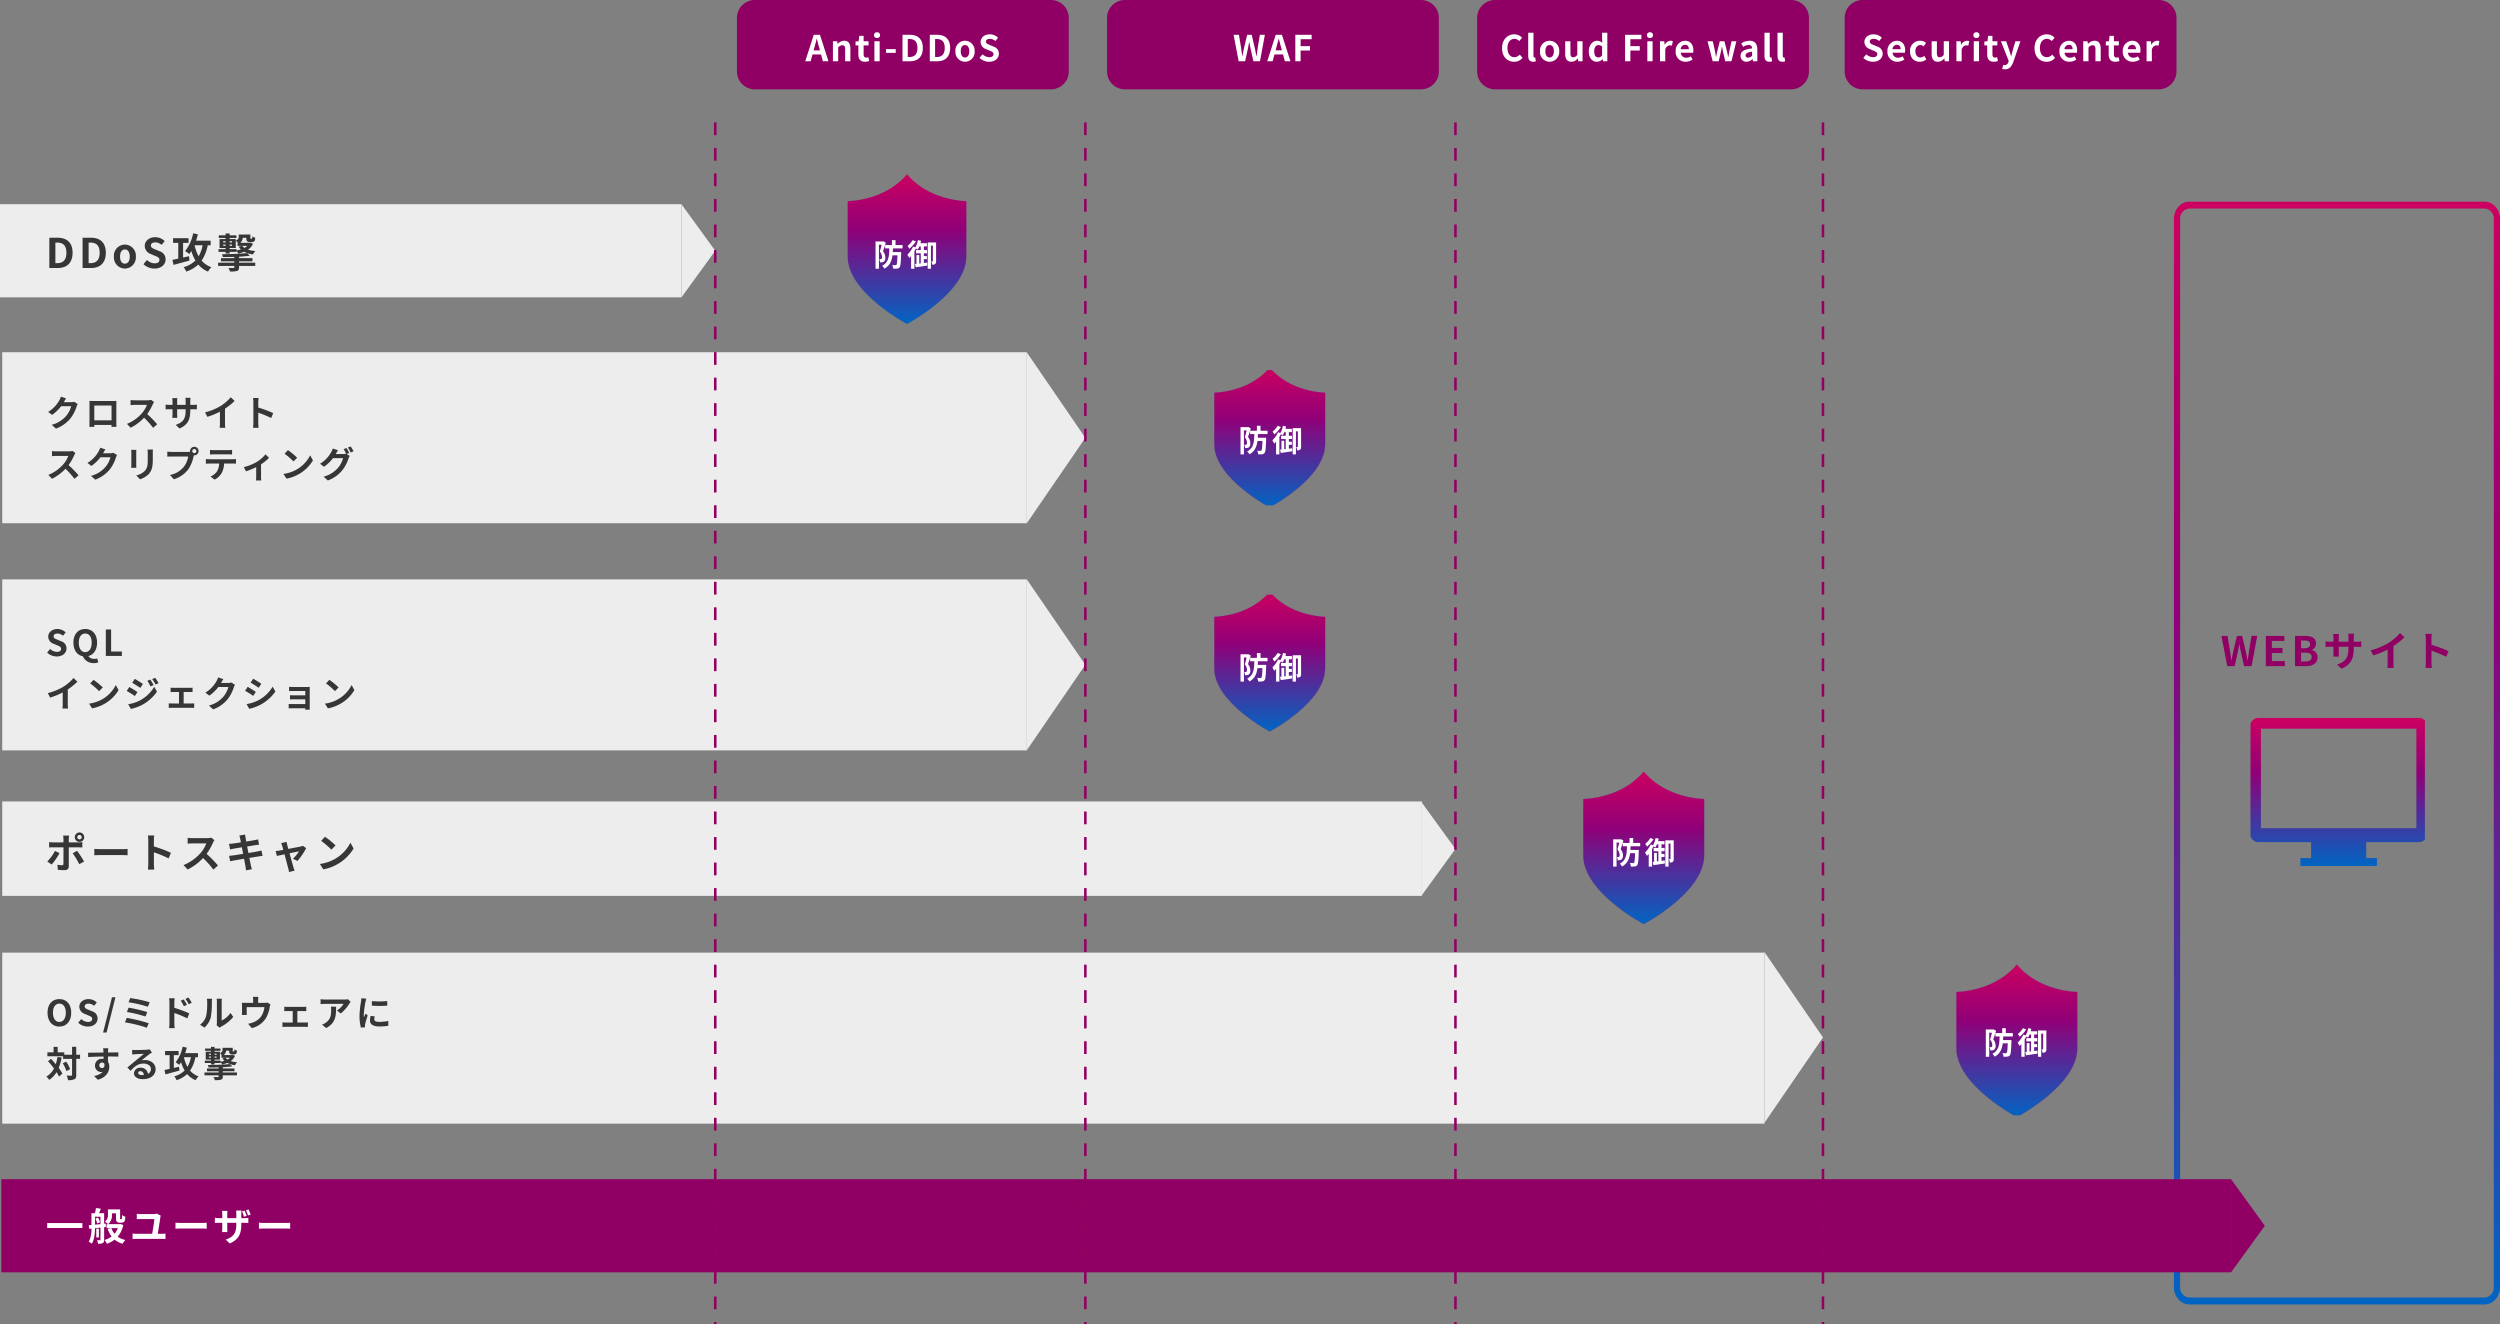 <svg xmlns="http://www.w3.org/2000/svg" xmlns:xlink="http://www.w3.org/1999/xlink" width="979.492" height="518.822" viewBox="0 0 979.492 518.822">
  <rect x="0" y="0" width="979.492" height="518.822" fill="#808080" stroke="none"/>
  <defs>
    <linearGradient id="linear-gradient" x1="0.5" x2="0.5" y2="1" gradientUnits="objectBoundingBox">
      <stop offset="0" stop-color="#cc005f"/>
      <stop offset="0.099" stop-color="#bc0066"/>
      <stop offset="0.373" stop-color="#900078"/>
      <stop offset="1" stop-color="#0065c3"/>
    </linearGradient>
    <clipPath id="clip-path">
      <rect id="長方形_96" data-name="長方形 96" width="68.333" height="68.333" transform="translate(0 0)" stroke="#707070" stroke-width="1" fill="url(#linear-gradient)"/>
    </clipPath>
    <clipPath id="clip-path-2">
      <rect id="長方形_123" data-name="長方形 123" width="54" height="53" stroke="#812283" stroke-width="1" fill="url(#linear-gradient)"/>
    </clipPath>
    <clipPath id="clip-path-3">
      <rect id="長方形_123-2" data-name="長方形 123" width="54" height="54" stroke="#812283" stroke-width="1" fill="url(#linear-gradient)"/>
    </clipPath>
    <clipPath id="clip-path-4">
      <rect id="長方形_123-3" data-name="長方形 123" width="58.909" height="60" transform="translate(0.146 0.104)" stroke="#812283" stroke-width="1" fill="url(#linear-gradient)"/>
    </clipPath>
    <clipPath id="clip-path-5">
      <rect id="長方形_123-4" data-name="長方形 123" width="60" height="60" transform="translate(-0.074 -0.249)" stroke="#812283" stroke-width="1" fill="url(#linear-gradient)"/>
    </clipPath>
    <clipPath id="clip-path-6">
      <rect id="長方形_123-5" data-name="長方形 123" width="57.857" height="60" fill="url(#linear-gradient)"/>
    </clipPath>
  </defs>
  <g id="グループ_2642" data-name="グループ 2642" transform="translate(-445 -4632)">
    <path id="長方形_123-6" data-name="長方形 123" d="M6.084,2.7a3.871,3.871,0,0,0-3.65,4.051V425.323a3.871,3.871,0,0,0,3.65,4.051H121.673a3.871,3.871,0,0,0,3.65-4.051V6.751a3.871,3.871,0,0,0-3.65-4.051H6.084m0-2.7H121.673c3.36,0,6.084,3.023,6.084,6.751V425.323c0,3.729-2.724,6.751-6.084,6.751H6.084c-3.36,0-6.084-3.023-6.084-6.751V6.751C0,3.023,2.724,0,6.084,0Z" transform="translate(1296.735 4711)" fill="url(#linear-gradient)"/>
    <g id="グループ_198" data-name="グループ 198" transform="translate(-25.265 341.999)">
      <g id="マスクグループ_6" data-name="マスクグループ 6" transform="translate(1352 4567.666)" clip-path="url(#clip-path)">
        <g id="_i_icon_10992_icon_109920" transform="translate(-0.104 3.627)">
          <path id="パス_245" data-name="パス 245" d="M66.063,4.082H3.222A3.232,3.232,0,0,0,0,7.3V49.521a3.232,3.232,0,0,0,3.222,3.222h20.62V58.97h-4.2v3.085h30V58.97h-4.2V52.743h20.62a3.232,3.232,0,0,0,3.222-3.222V7.3A3.233,3.233,0,0,0,66.063,4.082Zm-.969,43.185H4.189V8.273H65.095Z" transform="translate(0 -4.082)" fill="url(#linear-gradient)"/>
        </g>
      </g>
      <path id="パス_1911" data-name="パス 1911" d="M-43.112,0h2.9l1.3-5.856c.192-.928.352-1.84.512-2.752h.064c.144.912.32,1.824.512,2.752L-36.5,0h2.944l2.192-11.856h-2.24l-.944,5.792c-.176,1.232-.352,2.5-.528,3.776h-.08c-.256-1.28-.5-2.56-.752-3.776l-1.36-5.792H-39.3L-40.68-6.064c-.256,1.232-.512,2.5-.752,3.776H-41.5c-.176-1.28-.368-2.528-.544-3.776l-.944-5.792h-2.4Zm15.12,0h7.44V-1.984h-5.072V-5.152h4.16V-7.136h-4.16V-9.872h4.9v-1.984h-7.264Zm11.44,0h4.224C-9.72,0-7.736-1.1-7.736-3.488a2.692,2.692,0,0,0-2.224-2.8v-.08a2.686,2.686,0,0,0,1.616-2.56c0-2.208-1.856-2.928-4.288-2.928h-3.92Zm2.368-7.024v-3.008h1.408c1.424,0,2.128.416,2.128,1.456,0,.944-.656,1.552-2.16,1.552Zm0,5.2V-5.28h1.648c1.632,0,2.5.5,2.5,1.648,0,1.232-.88,1.808-2.5,1.808ZM6.456-7.072V-7.6H7.64c.848,0,1.408.016,1.76.048V-9.68a9.481,9.481,0,0,1-1.76.112H6.456v-1.68a10.08,10.08,0,0,1,.112-1.488H4.28a10.559,10.559,0,0,1,.1,1.488v1.68H.584v-1.584a9.779,9.779,0,0,1,.1-1.44H-1.592c.048.48.1.976.1,1.44v1.584h-1.36a10.393,10.393,0,0,1-1.728-.144v2.176c.352-.032.928-.064,1.728-.064H-1.5v2.176a12.94,12.94,0,0,1-.1,1.68H.648C.632-4.064.584-4.72.584-5.424V-7.6H4.376v.608c0,3.936-1.36,5.312-4.448,6.384L1.64,1.008C5.5-.688,6.456-3.1,6.456-7.072Zm6.624.848,1.008,2.016a32.06,32.06,0,0,0,5.648-2.3v5.12A17.918,17.918,0,0,1,19.624.7h2.528a11,11,0,0,1-.144-2.1V-7.856a29.348,29.348,0,0,0,4.3-3.472l-1.728-1.648a20.512,20.512,0,0,1-4.512,3.888A25.728,25.728,0,0,1,13.08-6.224ZM34.712-1.536A17.573,17.573,0,0,1,34.552.7h2.5c-.064-.656-.144-1.776-.144-2.24V-6.064A46.214,46.214,0,0,1,42.68-3.68l.912-2.208A52.257,52.257,0,0,0,36.9-8.368v-2.368a17.4,17.4,0,0,1,.144-1.92h-2.5a11.106,11.106,0,0,1,.16,1.92Z" transform="translate(1386 4551.001)" fill="#900064"/>
    </g>
    <g id="グループ_201" data-name="グループ 201" transform="translate(-25.265 347)">
      <g id="マスクグループ_7" data-name="マスクグループ 7" transform="translate(941 4430)" clip-path="url(#clip-path-2)">
        <g id="_i_icon_11568_icon_115680" transform="translate(5.034 -0.988)">
          <path id="パス_255" data-name="パス 255" d="M25.433,0C20.5,5.919,12.608,9.372,3.729,9.865V30.089c0,13.319,21.7,24.663,21.7,24.663s21.7-11.345,21.7-24.663V9.865C38.259,9.372,30.365,5.919,25.433,0Z" transform="translate(-3.729)" stroke="#812283" stroke-width="0.07" fill="url(#linear-gradient)"/>
        </g>
      </g>
      <path id="パス_1915" data-name="パス 1915" d="M-8.652-9.708l-.2.06H-11.7V1.044h1.332v-9.42h1.056c-.192.84-.468,1.932-.72,2.712a3.239,3.239,0,0,1,.864,2.136c0,.348-.06.588-.2.7a.587.587,0,0,1-.348.1,2.793,2.793,0,0,1-.54-.012,3.125,3.125,0,0,1,.324,1.284,5.577,5.577,0,0,0,.8-.036,1.48,1.48,0,0,0,.708-.264,1.8,1.8,0,0,0,.552-1.572,3.664,3.664,0,0,0-.912-2.472c.36-.948.78-2.28,1.1-3.336Zm7.536,2.784v-1.32H-3.864v-1.92H-5.28v1.92H-7.944v1.32H-6.3C-6.36-3.816-6.552-1.452-9.132-.1a3.767,3.767,0,0,1,.912,1.1c2.1-1.152,2.856-2.964,3.156-5.22H-3.12c-.072,2.472-.18,3.468-.4,3.7a.466.466,0,0,1-.42.18A11.515,11.515,0,0,1-5.184-.408a3.294,3.294,0,0,1,.408,1.416A8.886,8.886,0,0,0-3.216.972,1.28,1.28,0,0,0-2.268.444c.372-.468.48-1.848.6-5.352,0-.18.012-.588.012-.588H-4.944c.024-.456.048-.936.06-1.428Zm3.948-3.24a8.389,8.389,0,0,1-1.98,2.28A7.072,7.072,0,0,1,1.56-6.792,12.413,12.413,0,0,0,4.116-9.7Zm4.4,8.952V-2.724H8.412v-1.2H7.236V-4.992H8.46V-6.276H7.236V-7.7H8.424v-1.26H5.9c.1-.312.168-.636.24-.96l-1.236-.24A8.174,8.174,0,0,1,3.9-7.344l-.876-.312a11.219,11.219,0,0,1-2.256,3.2,8.448,8.448,0,0,1,.756,1.3c.228-.24.468-.5.7-.792V1.044h1.3V-5.82c.216-.348.408-.708.588-1.068.264.156.552.336.708.444A7.24,7.24,0,0,0,5.46-7.7h.552v1.428H4.164v1.284H6.012v3.924L5.424-1V-4.32H4.332V-.876l-.564.06L4.056.468C5.316.288,7,.06,8.556-.192L8.52-1.38Zm4.788-8.052H8.736V1.044h1.272v-9.06h.756V-2c0,.108-.024.144-.108.144H10.14a4.205,4.205,0,0,1,.372,1.3,1.814,1.814,0,0,0,1.14-.252,1.4,1.4,0,0,0,.372-1.152Z" transform="translate(968 4462)" fill="#fff"/>
    </g>
    <g id="グループ_200" data-name="グループ 200" transform="translate(-25.265 346)">
      <g id="マスクグループ_7-2" data-name="マスクグループ 7" transform="translate(941 4519)" clip-path="url(#clip-path-3)">
        <g id="_i_icon_11568_icon_115680-2" data-name="_i_icon_11568_icon_115680" transform="translate(5.034 -1.166)">
          <path id="パス_255-2" data-name="パス 255" d="M25.433,0C20.5,5.919,12.608,9.372,3.729,9.865V30.089c0,13.319,21.7,24.663,21.7,24.663s21.7-11.345,21.7-24.663V9.865C38.259,9.372,30.365,5.919,25.433,0Z" transform="translate(-3.729)" stroke="#812283" stroke-width="0.07" fill="url(#linear-gradient)"/>
        </g>
      </g>
      <g id="グループ_196" data-name="グループ 196" transform="translate(955 4538)">
        <path id="パス_1914" data-name="パス 1914" d="M-8.652-9.708l-.2.06H-11.7V1.044h1.332v-9.42h1.056c-.192.84-.468,1.932-.72,2.712a3.239,3.239,0,0,1,.864,2.136c0,.348-.06.588-.2.7a.587.587,0,0,1-.348.1,2.793,2.793,0,0,1-.54-.012,3.125,3.125,0,0,1,.324,1.284,5.577,5.577,0,0,0,.8-.036,1.48,1.48,0,0,0,.708-.264,1.8,1.8,0,0,0,.552-1.572,3.664,3.664,0,0,0-.912-2.472c.36-.948.78-2.28,1.1-3.336Zm7.536,2.784v-1.32H-3.864v-1.92H-5.28v1.92H-7.944v1.32H-6.3C-6.36-3.816-6.552-1.452-9.132-.1a3.767,3.767,0,0,1,.912,1.1c2.1-1.152,2.856-2.964,3.156-5.22H-3.12c-.072,2.472-.18,3.468-.4,3.7a.466.466,0,0,1-.42.18A11.515,11.515,0,0,1-5.184-.408a3.294,3.294,0,0,1,.408,1.416A8.886,8.886,0,0,0-3.216.972,1.28,1.28,0,0,0-2.268.444c.372-.468.48-1.848.6-5.352,0-.18.012-.588.012-.588H-4.944c.024-.456.048-.936.06-1.428Zm3.948-3.24a8.389,8.389,0,0,1-1.98,2.28A7.072,7.072,0,0,1,1.56-6.792,12.413,12.413,0,0,0,4.116-9.7Zm4.4,8.952V-2.724H8.412v-1.2H7.236V-4.992H8.46V-6.276H7.236V-7.7H8.424v-1.26H5.9c.1-.312.168-.636.24-.96l-1.236-.24A8.174,8.174,0,0,1,3.9-7.344l-.876-.312a11.219,11.219,0,0,1-2.256,3.2,8.448,8.448,0,0,1,.756,1.3c.228-.24.468-.5.7-.792V1.044h1.3V-5.82c.216-.348.408-.708.588-1.068.264.156.552.336.708.444A7.24,7.24,0,0,0,5.46-7.7h.552v1.428H4.164v1.284H6.012v3.924L5.424-1V-4.32H4.332V-.876l-.564.06L4.056.468C5.316.288,7,.06,8.556-.192L8.52-1.38Zm4.788-8.052H8.736V1.044h1.272v-9.06h.756V-2c0,.108-.024.144-.108.144H10.14a4.205,4.205,0,0,1,.372,1.3,1.814,1.814,0,0,0,1.14-.252,1.4,1.4,0,0,0,.372-1.152Z" transform="translate(13 14)" fill="#fff"/>
      </g>
    </g>
    <g id="グループ_203" data-name="グループ 203" transform="translate(-25.265 343.5)">
      <g id="マスクグループ_7-3" data-name="マスクグループ 7" transform="translate(1084.854 4590.896)" clip-path="url(#clip-path-4)">
        <g id="_i_icon_11568_icon_115680-3" data-name="_i_icon_11568_icon_115680" transform="translate(5.733 -0.074)">
          <path id="パス_255-3" data-name="パス 255" d="M27.406,0C22.026,6.458,13.415,10.224,3.729,10.762V32.825c0,14.529,23.677,26.905,23.677,26.905S51.085,47.354,51.085,32.825V10.762C41.4,10.224,32.787,6.458,27.406,0Z" transform="translate(-3.729)" stroke="#812283" stroke-width="0.07" fill="url(#linear-gradient)"/>
        </g>
      </g>
      <path id="パス_1913" data-name="パス 1913" d="M-8.652-9.708l-.2.06H-11.7V1.044h1.332v-9.42h1.056c-.192.84-.468,1.932-.72,2.712a3.239,3.239,0,0,1,.864,2.136c0,.348-.06.588-.2.7a.587.587,0,0,1-.348.1,2.793,2.793,0,0,1-.54-.012,3.125,3.125,0,0,1,.324,1.284,5.577,5.577,0,0,0,.8-.036,1.48,1.48,0,0,0,.708-.264,1.8,1.8,0,0,0,.552-1.572,3.664,3.664,0,0,0-.912-2.472c.36-.948.78-2.28,1.1-3.336Zm7.536,2.784v-1.32H-3.864v-1.92H-5.28v1.92H-7.944v1.32H-6.3C-6.36-3.816-6.552-1.452-9.132-.1a3.767,3.767,0,0,1,.912,1.1c2.1-1.152,2.856-2.964,3.156-5.22H-3.12c-.072,2.472-.18,3.468-.4,3.7a.466.466,0,0,1-.42.18A11.515,11.515,0,0,1-5.184-.408a3.294,3.294,0,0,1,.408,1.416A8.886,8.886,0,0,0-3.216.972,1.28,1.28,0,0,0-2.268.444c.372-.468.48-1.848.6-5.352,0-.18.012-.588.012-.588H-4.944c.024-.456.048-.936.06-1.428Zm3.948-3.24a8.389,8.389,0,0,1-1.98,2.28A7.072,7.072,0,0,1,1.56-6.792,12.413,12.413,0,0,0,4.116-9.7Zm4.4,8.952V-2.724H8.412v-1.2H7.236V-4.992H8.46V-6.276H7.236V-7.7H8.424v-1.26H5.9c.1-.312.168-.636.24-.96l-1.236-.24A8.174,8.174,0,0,1,3.9-7.344l-.876-.312a11.219,11.219,0,0,1-2.256,3.2,8.448,8.448,0,0,1,.756,1.3c.228-.24.468-.5.7-.792V1.044h1.3V-5.82c.216-.348.408-.708.588-1.068.264.156.552.336.708.444A7.24,7.24,0,0,0,5.46-7.7h.552v1.428H4.164v1.284H6.012v3.924L5.424-1V-4.32H4.332V-.876l-.564.06L4.056.468C5.316.288,7,.06,8.556-.192L8.52-1.38Zm4.788-8.052H8.736V1.044h1.272v-9.06h.756V-2c0,.108-.024.144-.108.144H10.14a4.205,4.205,0,0,1,.372,1.3,1.814,1.814,0,0,0,1.14-.252,1.4,1.4,0,0,0,.372-1.152Z" transform="translate(1114 4627)" fill="#fff"/>
    </g>
    <g id="グループ_199" data-name="グループ 199" transform="translate(-25.265 346)">
      <g id="マスクグループ_7-4" data-name="マスクグループ 7" transform="translate(1230.074 4663.249)" clip-path="url(#clip-path-5)">
        <g id="_i_icon_11568_icon_115680-4" data-name="_i_icon_11568_icon_115680" transform="translate(6.699 0.668)">
          <path id="パス_255-4" data-name="パス 255" d="M27.406,0C22.026,6.458,13.415,10.224,3.729,10.762V32.825c0,14.529,23.677,26.905,23.677,26.905S51.085,47.354,51.085,32.825V10.762C41.4,10.224,32.787,6.458,27.406,0Z" transform="translate(-3.729)" stroke="#812283" stroke-width="0.07" fill="url(#linear-gradient)"/>
        </g>
      </g>
      <path id="パス_1912" data-name="パス 1912" d="M-8.652-9.708l-.2.06H-11.7V1.044h1.332v-9.42h1.056c-.192.84-.468,1.932-.72,2.712a3.239,3.239,0,0,1,.864,2.136c0,.348-.06.588-.2.7a.587.587,0,0,1-.348.1,2.793,2.793,0,0,1-.54-.012,3.125,3.125,0,0,1,.324,1.284,5.577,5.577,0,0,0,.8-.036,1.48,1.48,0,0,0,.708-.264,1.8,1.8,0,0,0,.552-1.572,3.664,3.664,0,0,0-.912-2.472c.36-.948.78-2.28,1.1-3.336Zm7.536,2.784v-1.32H-3.864v-1.92H-5.28v1.92H-7.944v1.32H-6.3C-6.36-3.816-6.552-1.452-9.132-.1a3.767,3.767,0,0,1,.912,1.1c2.1-1.152,2.856-2.964,3.156-5.22H-3.12c-.072,2.472-.18,3.468-.4,3.7a.466.466,0,0,1-.42.18A11.515,11.515,0,0,1-5.184-.408a3.294,3.294,0,0,1,.408,1.416A8.886,8.886,0,0,0-3.216.972,1.28,1.28,0,0,0-2.268.444c.372-.468.48-1.848.6-5.352,0-.18.012-.588.012-.588H-4.944c.024-.456.048-.936.06-1.428Zm3.948-3.24a8.389,8.389,0,0,1-1.98,2.28A7.072,7.072,0,0,1,1.56-6.792,12.413,12.413,0,0,0,4.116-9.7Zm4.4,8.952V-2.724H8.412v-1.2H7.236V-4.992H8.46V-6.276H7.236V-7.7H8.424v-1.26H5.9c.1-.312.168-.636.24-.96l-1.236-.24A8.174,8.174,0,0,1,3.9-7.344l-.876-.312a11.219,11.219,0,0,1-2.256,3.2,8.448,8.448,0,0,1,.756,1.3c.228-.24.468-.5.7-.792V1.044h1.3V-5.82c.216-.348.408-.708.588-1.068.264.156.552.336.708.444A7.24,7.24,0,0,0,5.46-7.7h.552v1.428H4.164v1.284H6.012v3.924L5.424-1V-4.32H4.332V-.876l-.564.06L4.056.468C5.316.288,7,.06,8.556-.192L8.52-1.38Zm4.788-8.052H8.736V1.044h1.272v-9.06h.756V-2c0,.108-.024.144-.108.144H10.14a4.205,4.205,0,0,1,.372,1.3,1.814,1.814,0,0,0,1.14-.252,1.4,1.4,0,0,0,.372-1.152Z" transform="translate(1260 4699)" fill="#fff"/>
    </g>
    <g id="グループ_170" data-name="グループ 170" transform="translate(445.984 4859)">
      <rect id="長方形_128" data-name="長方形 128" width="401.429" height="67" transform="translate(-0.109 0)" fill="#ededed"/>
      <path id="多角形_1" data-name="多角形 1" d="M33.46,0,66.92,22.931H0Z" transform="translate(424.251) rotate(90)" fill="#ededed"/>
    </g>
    <path id="パス_1893" data-name="パス 1893" d="M4.368.2C6.762.2,8.176-1.246,8.176-2.94A2.862,2.862,0,0,0,6.09-5.754L4.732-6.328c-.882-.35-1.61-.616-1.61-1.358,0-.686.574-1.092,1.484-1.092a3.3,3.3,0,0,1,2.2.854l1.05-1.3a4.6,4.6,0,0,0-3.248-1.33c-2.1,0-3.584,1.3-3.584,3a3,3,0,0,0,2.1,2.786l1.386.588c.924.392,1.554.63,1.554,1.4,0,.728-.574,1.19-1.652,1.19A4.076,4.076,0,0,1,1.778-2.744L.588-1.316A5.521,5.521,0,0,0,4.368.2ZM15.526-1.5c-1.54,0-2.52-1.4-2.52-3.724,0-2.226.98-3.556,2.52-3.556s2.52,1.33,2.52,3.556C18.046-2.9,17.066-1.5,15.526-1.5Zm3.346,4.312a4.453,4.453,0,0,0,1.75-.308L20.244.98a3.658,3.658,0,0,1-1.134.168A2.654,2.654,0,0,1,16.758.042c2.058-.532,3.4-2.436,3.4-5.264,0-3.36-1.89-5.334-4.634-5.334S10.892-8.6,10.892-5.222c0,2.954,1.47,4.914,3.682,5.334A4.525,4.525,0,0,0,18.872,2.814ZM23.59,0h6.286V-1.736H25.662v-8.638H23.59ZM.868,14.554l.882,1.764A28.053,28.053,0,0,0,6.692,14.3v4.48a15.679,15.679,0,0,1-.1,1.834H8.806a9.625,9.625,0,0,1-.126-1.834V13.126a25.679,25.679,0,0,0,3.766-3.038L10.934,8.646a17.948,17.948,0,0,1-3.948,3.4A22.512,22.512,0,0,1,.868,14.554ZM18.774,9.36l-1.316,1.4a29.109,29.109,0,0,1,3.5,3.024l1.428-1.456A28.275,28.275,0,0,0,18.774,9.36Zm-1.75,9.324L18.2,20.532a15.162,15.162,0,0,0,5.194-1.974,14.887,14.887,0,0,0,5.18-5.18L27.482,11.4a13.182,13.182,0,0,1-5.1,5.446A14.43,14.43,0,0,1,17.024,18.684Zm24-9.436-1.176.49a12.646,12.646,0,0,1,1.232,2.2l1.218-.518A23.807,23.807,0,0,0,41.02,9.248Zm1.918-.672-1.19.49a13.453,13.453,0,0,1,1.316,2.128l1.19-.532A18,18,0,0,0,42.938,8.576Zm-8.008.406-1.008,1.54c.924.518,2.38,1.456,3.164,2l1.036-1.54C37.394,10.466,35.854,9.486,34.93,8.982Zm-2.59,9.94,1.05,1.834a17.607,17.607,0,0,0,4.676-1.722,16.888,16.888,0,0,0,5.558-5.04l-1.078-1.9A14.172,14.172,0,0,1,37.1,17.34,15.013,15.013,0,0,1,32.34,18.922Zm.434-6.748-1.008,1.54c.938.5,2.394,1.442,3.192,2l1.022-1.568C35.266,13.644,33.726,12.678,32.774,12.174Zm16.184.238v1.764c.308-.028.812-.056,1.106-.056h2.184v4.508H49.392a10.814,10.814,0,0,1-1.148-.084v1.834a8.269,8.269,0,0,1,1.148-.07h7.742a7.38,7.38,0,0,1,1.064.07V18.544c-.294.028-.686.084-1.064.084H54.082V14.12h2.394c.322,0,.742.028,1.092.056V12.412a9.53,9.53,0,0,1-1.092.07H50.064A7.335,7.335,0,0,1,48.958,12.412ZM69.622,9.08l-2.044-.672a6.736,6.736,0,0,1-.63,1.47,12.327,12.327,0,0,1-4.368,4.508l1.568,1.162a15.958,15.958,0,0,0,3.528-3.388H71.61a9.952,9.952,0,0,1-1.988,3.822A11.157,11.157,0,0,1,63.98,19.44l1.652,1.484a13.072,13.072,0,0,0,5.656-3.948A14.607,14.607,0,0,0,73.724,12.3a5.605,5.605,0,0,1,.462-1.008l-1.428-.882a4.489,4.489,0,0,1-1.218.168H68.726c.014-.028.028-.042.042-.07C68.936,10.2,69.3,9.57,69.622,9.08Zm11.7-.168L80.3,10.452c.924.518,2.38,1.47,3.164,2.016l1.05-1.554C83.79,10.41,82.25,9.416,81.326,8.912Zm-2.6,9.94,1.05,1.848a17.035,17.035,0,0,0,4.676-1.736,16.9,16.9,0,0,0,5.572-5.026l-1.078-1.9a14.271,14.271,0,0,1-5.446,5.25A15.17,15.17,0,0,1,78.722,18.852ZM79.17,12.1l-1.022,1.554c.938.49,2.394,1.442,3.192,1.988l1.022-1.568C81.648,13.574,80.108,12.608,79.17,12.1Zm16.212-.014v1.694c.336-.028,1.218-.056,1.736-.056h4.62v1.694H97.272c-.532,0-1.162-.014-1.526-.042v1.652c.322-.014.994-.028,1.526-.028h4.466v1.862H96.446a12.013,12.013,0,0,1-1.218-.056v1.722c.238-.014.812-.042,1.2-.042h5.306c0,.21,0,.434-.014.56h1.764c0-.252-.014-.728-.014-.952V13.07c0-.294,0-.756.014-.938-.224.014-.742.028-1.078.028H97.118C96.6,12.16,95.746,12.132,95.382,12.09Zm15.792-2.73-1.316,1.4a29.109,29.109,0,0,1,3.5,3.024l1.428-1.456A28.275,28.275,0,0,0,111.174,9.36Zm-1.75,9.324,1.176,1.848a15.162,15.162,0,0,0,5.194-1.974,14.887,14.887,0,0,0,5.18-5.18L119.882,11.4a13.183,13.183,0,0,1-5.1,5.446A14.43,14.43,0,0,1,109.424,18.684Z" transform="translate(462.875 4889)" fill="#363636"/>
    <g id="グループ_177" data-name="グループ 177" transform="translate(445.984 5005)">
      <rect id="長方形_128-2" data-name="長方形 128" width="690.429" height="67" transform="translate(-0.109 0.243)" fill="#ededed"/>
      <path id="多角形_1-2" data-name="多角形 1" d="M33.46,0,66.92,22.931H0Z" transform="translate(713.251 0) rotate(90)" fill="#ededed"/>
    </g>
    <path id="パス_1894" data-name="パス 1894" d="M5.39.2c2.744,0,4.634-2.058,4.634-5.418s-1.89-5.334-4.634-5.334S.756-8.6.756-5.222,2.646.2,5.39.2Zm0-1.792C3.85-1.6,2.87-3.01,2.87-5.222s.98-3.556,2.52-3.556,2.52,1.33,2.52,3.556S6.93-1.6,5.39-1.6ZM16.548.2c2.394,0,3.808-1.442,3.808-3.136A2.862,2.862,0,0,0,18.27-5.754l-1.358-.574c-.882-.35-1.61-.616-1.61-1.358,0-.686.574-1.092,1.484-1.092a3.3,3.3,0,0,1,2.2.854l1.05-1.3a4.6,4.6,0,0,0-3.248-1.33c-2.1,0-3.584,1.3-3.584,3a3,3,0,0,0,2.1,2.786l1.386.588c.924.392,1.554.63,1.554,1.4,0,.728-.574,1.19-1.652,1.19a4.076,4.076,0,0,1-2.632-1.148l-1.19,1.428A5.521,5.521,0,0,0,16.548.2Zm5.964,2.352h1.372l3.472-13.832H26Zm10.626-13.51L32.48-9.31a48.029,48.029,0,0,1,7.574,1.75l.714-1.75A51.126,51.126,0,0,0,33.138-10.962ZM32.494-7.2,31.85-5.5a48.674,48.674,0,0,1,7.28,1.764l.686-1.75A57.714,57.714,0,0,0,32.494-7.2Zm-.714,4-.7,1.764A49.947,49.947,0,0,1,39.634.658l.77-1.75A59.829,59.829,0,0,0,31.78-3.192ZM54.1-10.416l-1.176.49a11.993,11.993,0,0,1,1.232,2.17L55.37-8.3C55.048-8.932,54.488-9.828,54.1-10.416Zm1.834-.77-1.162.546a13.108,13.108,0,0,1,1.3,2.1l1.176-.574A18.542,18.542,0,0,0,55.93-11.186ZM48.51-1.134A15.159,15.159,0,0,1,48.37.812h2.2c-.07-.574-.14-1.554-.14-1.946V-5.1A37.505,37.505,0,0,1,55.5-3.01l.784-1.946A48.705,48.705,0,0,0,50.428-7.14V-9.184a15.225,15.225,0,0,1,.126-1.694H48.37a9.879,9.879,0,0,1,.14,1.694Zm18.48.826,1.176.966a2.991,2.991,0,0,1,.6-.42,15.415,15.415,0,0,0,4.746-3.822l-1.078-1.54A8.865,8.865,0,0,1,68.978-2.17V-9.492a7.109,7.109,0,0,1,.1-1.218H66.99a6.207,6.207,0,0,1,.112,1.2v8.162A5.327,5.327,0,0,1,66.99-.308Zm-6.482-.21L62.216.616A8.209,8.209,0,0,0,64.708-3.4a30.89,30.89,0,0,0,.42-6.02,9.221,9.221,0,0,1,.1-1.274H63.168a5.313,5.313,0,0,1,.126,1.288,24.125,24.125,0,0,1-.406,5.544A6.6,6.6,0,0,1,60.508-.518Zm22.848-10.92H81.2a6.917,6.917,0,0,1,.112,1.288v1.078h-3a11.614,11.614,0,0,1-1.428-.07,8.939,8.939,0,0,1,.07,1.2v2.422a10.619,10.619,0,0,1-.07,1.176H78.82c-.028-.28-.042-.714-.042-1.036V-7.42h6.944a8.312,8.312,0,0,1-1.246,3.6A6.853,6.853,0,0,1,81.3-1.428a11.4,11.4,0,0,1-1.974.546L80.78.8a8.9,8.9,0,0,0,5.712-4.2,13.038,13.038,0,0,0,1.3-3.962,9.348,9.348,0,0,1,.28-1.12l-1.218-.742a3.406,3.406,0,0,1-1.162.154H83.258V-10.15A10.174,10.174,0,0,1,83.356-11.438Zm10.15,3.85v1.764c.308-.028.812-.056,1.106-.056H96.8v4.508H93.94a10.814,10.814,0,0,1-1.148-.084V.378A8.269,8.269,0,0,1,93.94.308h7.742a7.38,7.38,0,0,1,1.064.07V-1.456c-.294.028-.686.084-1.064.084H98.63V-5.88h2.394c.322,0,.742.028,1.092.056V-7.588a9.53,9.53,0,0,1-1.092.07H94.612A7.335,7.335,0,0,1,93.506-7.588Zm26.012-1.89-1.106-1.036a7.22,7.22,0,0,1-1.428.126h-7.546a11.1,11.1,0,0,1-1.708-.14v1.946c.658-.056,1.12-.1,1.708-.1h7.294a8.326,8.326,0,0,1-2.576,2.6l1.456,1.162a14.259,14.259,0,0,0,3.36-3.836A7.048,7.048,0,0,1,119.518-9.478Zm-5.712,1.89h-2.03a7.761,7.761,0,0,1,.1,1.26c0,2.3-.336,3.78-2.114,5.012a5.532,5.532,0,0,1-1.47.77l1.638,1.33C113.736-1.26,113.806-4.116,113.806-7.588Zm14.014-2.2v1.792a37.575,37.575,0,0,0,6.02,0V-9.8A28.788,28.788,0,0,1,127.82-9.786Zm1.12,5.978-1.61-.154a8.553,8.553,0,0,0-.238,1.82c0,1.442,1.162,2.3,3.57,2.3a19.827,19.827,0,0,0,3.612-.266L134.246-2a16.549,16.549,0,0,1-3.514.364c-1.428,0-1.96-.378-1.96-.994A4.752,4.752,0,0,1,128.94-3.808Zm-3.276-6.916-1.96-.168c-.014.448-.1.98-.14,1.372a39.038,39.038,0,0,0-.588,5.544A17.9,17.9,0,0,0,123.522.6L125.146.49c-.014-.2-.028-.42-.028-.574a4.225,4.225,0,0,1,.07-.658c.154-.742.616-2.268,1.008-3.43l-.868-.686c-.2.462-.42.952-.63,1.428a6.754,6.754,0,0,1-.056-.91,37.132,37.132,0,0,1,.672-5.138C125.37-9.73,125.552-10.43,125.664-10.724ZM4.648,12.118a16.41,16.41,0,0,1-.672,2.828c-.616-.742-1.246-1.456-1.848-2.1l-1.19.938c.77.854,1.6,1.848,2.338,2.842A7.773,7.773,0,0,1,.294,19.8a7.3,7.3,0,0,1,1.12,1.3,9.414,9.414,0,0,0,2.87-3.024A13.07,13.07,0,0,1,5.236,19.8l1.33-1.134A13.869,13.869,0,0,0,5.124,16.4a19.129,19.129,0,0,0,1.148-4.074ZM6.706,14.6a11.665,11.665,0,0,1,1.442,3.052l1.442-.742a10.99,10.99,0,0,0-1.554-2.954ZM13.5,11.25H12V8.142H10.36V11.25H7.308V10.3H4.718V8.156h-1.6V10.3H.686v1.54h6.16v1.008H10.36v6.3c0,.224-.084.294-.336.294s-.994.014-1.778-.028A6.859,6.859,0,0,1,8.778,21.2a5.58,5.58,0,0,0,2.52-.364c.532-.266.7-.756.7-1.694v-6.3h1.5ZM24.542,8.716h-2.03a10.16,10.16,0,0,1,.14,1.218c.014.112.014.252.028.434-1.9.028-4.452.084-6.048.084l.042,1.694c1.722-.1,3.906-.182,6.02-.21.014.308.014.63.014.938a3.633,3.633,0,0,0-.56-.042,2.641,2.641,0,0,0-2.8,2.618,2.47,2.47,0,0,0,2.408,2.576,2.993,2.993,0,0,0,.63-.07,6.291,6.291,0,0,1-3.416,1.6l1.5,1.484c3.416-.952,4.48-3.276,4.48-5.1a3.563,3.563,0,0,0-.5-1.918c0-.616-.014-1.386-.014-2.1,1.9,0,3.206.028,4.046.07l.014-1.652c-.728-.014-2.646.014-4.06.014.014-.168.014-.322.014-.434C24.458,9.7,24.514,8.94,24.542,8.716Zm-3.514,6.706a1.054,1.054,0,0,1,1.078-1.12,1.032,1.032,0,0,1,.91.49c.2,1.232-.322,1.68-.91,1.68A1.045,1.045,0,0,1,21.028,15.422ZM36.26,18.348c0-.35.336-.672.868-.672.756,0,1.274.588,1.358,1.5a7.309,7.309,0,0,1-.812.042C36.834,19.216,36.26,18.866,36.26,18.348ZM33.88,9.332l.056,1.82c.322-.042.77-.084,1.148-.112.742-.042,2.674-.126,3.388-.14-.686.6-2.142,1.778-2.926,2.422-.826.686-2.52,2.114-3.514,2.912l1.274,1.316c1.5-1.708,2.9-2.842,5.04-2.842,1.652,0,2.912.854,2.912,2.114a2.029,2.029,0,0,1-1.162,1.9,2.8,2.8,0,0,0-2.982-2.394,2.346,2.346,0,0,0-2.506,2.184c0,1.4,1.47,2.3,3.416,2.3,3.388,0,5.068-1.75,5.068-3.962,0-2.044-1.806-3.528-4.186-3.528a5.469,5.469,0,0,0-1.33.154c.882-.7,2.352-1.932,3.108-2.464.322-.238.658-.434.98-.644l-.91-1.246a6.117,6.117,0,0,1-1.064.154c-.8.07-3.794.126-4.536.126A9.716,9.716,0,0,1,33.88,9.332Zm18.382,6.622-2.03.462V11.39h1.876v-1.6H46.8v1.6H48.58v5.39c-.756.168-1.456.322-2.016.434l.392,1.722c1.54-.42,3.584-.98,5.474-1.5Zm4.662-3.738A11.431,11.431,0,0,1,55.566,16a13.9,13.9,0,0,1-1.386-3.78Zm2.772,0v-1.6H54.684c.238-.7.448-1.442.63-2.17l-1.638-.336a14.071,14.071,0,0,1-2.758,6.1,8.914,8.914,0,0,1,1.428.994,11.262,11.262,0,0,0,.714-1.036,15.368,15.368,0,0,0,1.4,3.262,9.233,9.233,0,0,1-4.032,2.268,7.052,7.052,0,0,1,.882,1.526,11.221,11.221,0,0,0,4.13-2.408,8.782,8.782,0,0,0,3.332,2.408,7.2,7.2,0,0,1,1.148-1.5,7.948,7.948,0,0,1-3.332-2.268,13.486,13.486,0,0,0,2.086-5.25Zm6.5.924h2.1V10.62a4.6,4.6,0,0,1,.728.742h-.112v1.05h1.554l-1.176.266a4.527,4.527,0,0,0,.756.952,8.2,8.2,0,0,1-1.484.336v-.434H66.192ZM63.98,12.4V11.95h.812V12.4Zm0-1.582h.812v.42H63.98ZM67,11.95V12.4h-.812V11.95Zm0-1.134v.42h-.812v-.42Zm5.236,1.6a4,4,0,0,1-.994.714,2.881,2.881,0,0,1-.714-.714Zm-7.448,2.632h1.4V14.47h2.366v-.378a5.494,5.494,0,0,1,.588.952,10.353,10.353,0,0,0,2.03-.6,8.634,8.634,0,0,0,3.038.9,4.761,4.761,0,0,1,.8-1.162,10.424,10.424,0,0,1-2.506-.448A4.9,4.9,0,0,0,74.2,11.67l-.826-.336-.252.028h-3.3A2.39,2.39,0,0,0,70.7,9.64h1.2c0,.714.084.966.28,1.19a1.368,1.368,0,0,0,.882.294h.63a1.668,1.668,0,0,0,.658-.112.88.88,0,0,0,.448-.392,4.066,4.066,0,0,0,.168-.98,2.987,2.987,0,0,1-.98-.518,4.489,4.489,0,0,1-.056.644c-.028.1-.07.154-.112.168s-.1.028-.154.028h-.21a.136.136,0,0,1-.126-.056A.878.878,0,0,1,73.3,9.57V8.534h-3.99V9.29c0,.476-.112.91-1.022,1.316v-.532h-2.1V9.7h2.324V8.8H66.192V8.156h-1.4V8.8H62.468v.9h2.324v.378H62.734V13.14h2.058v.392H62.37v.938h2.422Zm4.634,2.674H74V16.612H69.426v-.49c1.344-.07,2.618-.182,3.7-.322l-.952-.91c-2.03.238-5.572.364-8.6.378a3.279,3.279,0,0,1,.252.966c1.274.014,2.632,0,3.962-.042v.42H63.224v1.106h4.564v.462H62.244V19.3h5.544v.434c0,.2-.084.252-.308.252-.2.014-1.022.014-1.708-.014A5.047,5.047,0,0,1,66.3,21.2a8.533,8.533,0,0,0,2.394-.182c.56-.2.728-.5.728-1.246V19.3H74.97V18.18H69.426Z" transform="translate(462.875 5034)" fill="#363636"/>
    <g id="グループ_168" data-name="グループ 168" transform="translate(445 4712)">
      <rect id="長方形_128-3" data-name="長方形 128" width="266.991" height="36.502" fill="#ededed"/>
      <path id="多角形_1-3" data-name="多角形 1" d="M18.251,0,36.5,13.244H0Z" transform="translate(280.235) rotate(90)" fill="#ededed"/>
    </g>
    <path id="パス_1895" data-name="パス 1895" d="M1.456,0H4.832C8.32,0,10.56-1.984,10.56-5.968c0-4-2.24-5.888-5.856-5.888H1.456ZM3.824-1.9V-9.952H4.56c2.208,0,3.584,1.088,3.584,3.984C8.144-3.088,6.768-1.9,4.56-1.9ZM14.48,0h3.376c3.488,0,5.728-1.984,5.728-5.968,0-4-2.24-5.888-5.856-5.888H14.48Zm2.368-1.9V-9.952h.736c2.208,0,3.584,1.088,3.584,3.984,0,2.88-1.376,4.064-3.584,4.064ZM31.056.224a4.371,4.371,0,0,0,4.3-4.7,4.371,4.371,0,0,0-4.3-4.7,4.371,4.371,0,0,0-4.3,4.7A4.371,4.371,0,0,0,31.056.224Zm0-1.92c-1.216,0-1.9-1.088-1.9-2.784,0-1.68.688-2.784,1.9-2.784s1.9,1.1,1.9,2.784C32.96-2.784,32.272-1.7,31.056-1.7Zm11.6,1.92c2.736,0,4.352-1.648,4.352-3.584a3.271,3.271,0,0,0-2.384-3.216l-1.552-.656c-1.008-.4-1.84-.7-1.84-1.552,0-.784.656-1.248,1.7-1.248a3.777,3.777,0,0,1,2.512.976l1.2-1.488a5.254,5.254,0,0,0-3.712-1.52c-2.4,0-4.1,1.488-4.1,3.424a3.43,3.43,0,0,0,2.4,3.184l1.584.672c1.056.448,1.776.72,1.776,1.6,0,.832-.656,1.36-1.888,1.36A4.658,4.658,0,0,1,39.7-3.136L38.336-1.5A6.309,6.309,0,0,0,42.656.224Zm13.52-4.848-2.32.528V-9.84H56v-1.824H49.936V-9.84h2.032v6.16c-.864.192-1.664.368-2.3.5l.448,1.968c1.76-.48,4.1-1.12,6.256-1.712ZM61.5-8.9a13.064,13.064,0,0,1-1.552,4.32A15.886,15.886,0,0,1,58.368-8.9Zm3.168,0V-10.72H58.944c.272-.8.512-1.648.72-2.48l-1.872-.384A16.081,16.081,0,0,1,54.64-6.608a10.187,10.187,0,0,1,1.632,1.136,12.871,12.871,0,0,0,.816-1.184,17.564,17.564,0,0,0,1.6,3.728A10.552,10.552,0,0,1,54.08-.336a8.06,8.06,0,0,1,1.008,1.744,12.824,12.824,0,0,0,4.72-2.752,10.037,10.037,0,0,0,3.808,2.752A8.231,8.231,0,0,1,64.928-.3,9.083,9.083,0,0,1,61.12-2.9a15.413,15.413,0,0,0,2.384-6ZM72.1-7.84h2.4v-2.88a5.251,5.251,0,0,1,.832.848H75.2v1.2h1.776l-1.344.3A5.174,5.174,0,0,0,76.5-7.28a9.371,9.371,0,0,1-1.7.384v-.5H72.1Zm-2.528-.848V-9.2H70.5v.512Zm0-1.808H70.5v.48h-.928Zm3.456,1.3v.512H72.1V-9.2Zm0-1.3v.48H72.1v-.48Zm5.984,1.824a4.576,4.576,0,0,1-1.136.816,3.292,3.292,0,0,1-.816-.816ZM70.5-5.664h1.6V-6.32h2.7v-.432a6.279,6.279,0,0,1,.672,1.088,11.833,11.833,0,0,0,2.32-.688,9.868,9.868,0,0,0,3.472,1.024,5.442,5.442,0,0,1,.912-1.328,11.913,11.913,0,0,1-2.864-.512A5.6,5.6,0,0,0,81.248-9.52L80.3-9.9l-.288.032H76.24a2.732,2.732,0,0,0,1.008-1.968h1.376c0,.816.1,1.1.32,1.36a1.563,1.563,0,0,0,1.008.336h.72a1.906,1.906,0,0,0,.752-.128,1.006,1.006,0,0,0,.512-.448,4.647,4.647,0,0,0,.192-1.12,3.414,3.414,0,0,1-1.12-.592,5.131,5.131,0,0,1-.064.736c-.032.112-.08.176-.128.192-.032.032-.112.032-.176.032H80.4a.156.156,0,0,1-.144-.064,1,1,0,0,1-.032-.384V-13.1h-4.56v.864c0,.544-.128,1.04-1.168,1.5v-.608H72.1v-.432h2.656V-12.8H72.1v-.736H70.5v.736H67.84v1.024H70.5v.432H68.144v3.5H70.5v.448H67.728V-6.32H70.5Zm5.3,3.056h5.232V-3.872H75.792v-.56c1.536-.08,2.992-.208,4.224-.368L78.928-5.84c-2.32.272-6.368.416-9.824.432a3.748,3.748,0,0,1,.288,1.1c1.456.016,3.008,0,4.528-.048v.48H68.7v1.264H73.92v.528H67.584V-.8H73.92v.5c0,.224-.1.288-.352.288C73.344,0,72.4,0,71.616-.032a5.767,5.767,0,0,1,.608,1.408,9.752,9.752,0,0,0,2.736-.208c.64-.224.832-.576.832-1.424V-.8h6.336V-2.08H75.792Z" transform="translate(462.875 4737)" fill="#363636"/>
    <g id="グループ_178" data-name="グループ 178" transform="translate(445.525 5094)">
      <path id="パス_256" data-name="パス 256" d="M0,0H873.586V36.5H0Z" transform="translate(0)" fill="#900064"/>
      <path id="多角形_1-4" data-name="多角形 1" d="M18.251,0,36.5,13.244H0Z" transform="translate(886.83) rotate(90)" fill="#900064"/>
    </g>
    <path id="パス_1896" data-name="パス 1896" d="M.615-6.81v1.935h13.8V-6.81ZM19.5-8.535a6.266,6.266,0,0,1,.675,1.89l1.125-.45a5.824,5.824,0,0,0-.765-1.86ZM19.35-9.3h2.13v2.9c-.735.075-1.455.15-2.13.21Zm4.245,4.035L23.55-6.63l-.63.075V-10.68H20.955c.21-.51.45-1.125.675-1.74l-1.905-.3a15.311,15.311,0,0,1-.405,2.04H17.955v4.62l-1.05.09.18,1.425.87-.09A10.607,10.607,0,0,1,16.905.51a5.506,5.506,0,0,1,1.2.78C19.11-.315,19.32-2.82,19.35-4.8l2.13-.225v4.71c0,.18-.045.24-.225.24-.15,0-.645,0-1.125-.015A5.32,5.32,0,0,1,20.55,1.3a3.752,3.752,0,0,0,1.83-.27c.435-.255.54-.645.54-1.32v-4.9Zm-2.73.66h-1.02v3.42h1.02Zm7.44-.21a7.174,7.174,0,0,1-1.32,2.19,7.644,7.644,0,0,1-1.23-2.19Zm1-1.62-.285.06h-4.5a4.613,4.613,0,0,0,1.47-3.8v-.45h1.59v1.785c0,.93.1,1.26.345,1.5a1.418,1.418,0,0,0,1,.375h.78a1.786,1.786,0,0,0,.81-.18,1.03,1.03,0,0,0,.51-.6,7.474,7.474,0,0,0,.21-1.545,4.258,4.258,0,0,1-1.275-.66c-.015.57-.03,1.035-.06,1.245s-.06.285-.12.315a.277.277,0,0,1-.195.06h-.24A.152.152,0,0,1,29.2-8.4a1.615,1.615,0,0,1-.015-.45v-3.315H24.42V-10.2a3.252,3.252,0,0,1-1.17,2.835,8.8,8.8,0,0,1,1.245.99h-.63v1.56h1.83l-1.38.315a10.683,10.683,0,0,0,1.53,2.94A8.3,8.3,0,0,1,23.07-.18,6.728,6.728,0,0,1,24.015,1.3,10.57,10.57,0,0,0,27.03-.315,8.168,8.168,0,0,0,30.165,1.29,6.458,6.458,0,0,1,31.23-.18a8.083,8.083,0,0,1-2.985-1.29,10.493,10.493,0,0,0,2.19-4.59Zm15.78-3.3-1.56-.78a5.392,5.392,0,0,1-1.395.195H37.4a15.265,15.265,0,0,1-1.68-.12v2.115c.54-.045,1.1-.06,1.695-.06h5.175c-.03.975-.555,4.155-.84,5.79H35.55a10.072,10.072,0,0,1-1.485-.12V-.54c.51-.045,1.035-.075,1.485-.075H45.555a11.631,11.631,0,0,1,1.4.075V-2.715a11.54,11.54,0,0,1-1.4.12h-1.62c.285-1.68.825-5.1,1.005-6.465A6.461,6.461,0,0,1,45.09-9.735Zm5.79,2.79V-4.59c.555-.045,1.56-.075,2.415-.075H61.35c.63,0,1.4.06,1.755.075V-6.945c-.39.03-1.05.09-1.755.09H53.295C52.515-6.855,51.42-6.9,50.88-6.945ZM77.955-11.67l-1,.33a19.861,19.861,0,0,1,.765,2.055l1.035-.33A15.209,15.209,0,0,0,77.955-11.67Zm1.545-.48-1.02.33a13.434,13.434,0,0,1,.81,2.04l1.035-.33C80.13-10.68,79.785-11.55,79.5-12.15ZM76.665-6.4v-.5H77.79c.78,0,1.305.015,1.635.045V-8.85a8.888,8.888,0,0,1-1.65.1h-1.11V-10.32a9.635,9.635,0,0,1,.105-1.395H74.625a9.9,9.9,0,0,1,.09,1.395v1.575H71.16v-1.47a11.96,11.96,0,0,1,.09-1.365H69.12c.045.465.09.915.09,1.35v1.485H67.935a9.918,9.918,0,0,1-1.62-.135v2.04c.33-.015.87-.06,1.62-.06H69.21v2.04a12.131,12.131,0,0,1-.09,1.575h2.1c-.015-.3-.06-.9-.06-1.575V-6.9h3.555v.57c0,3.69-1.275,4.98-4.17,6l1.6,1.515C75.78-.42,76.665-2.685,76.665-6.4Zm6.915-.54V-4.59c.555-.045,1.56-.075,2.415-.075H94.05c.63,0,1.4.06,1.755.075V-6.945c-.39.03-1.05.09-1.755.09H85.995C85.215-6.855,84.12-6.9,83.58-6.945Z" transform="translate(462.875 5118)" fill="#fff"/>
    <g id="グループ_175" data-name="グループ 175" transform="translate(445.984 4945.717)">
      <rect id="長方形_128-4" data-name="長方形 128" width="556.218" height="37" transform="translate(-0.109 0.283)" fill="#ededed"/>
      <path id="多角形_1-5" data-name="多角形 1" d="M18.251,0,36.5,13.244H0Z" transform="translate(569.251 0.636) rotate(90)" fill="#ededed"/>
    </g>
    <path id="パス_1897" data-name="パス 1897" d="M12.4-12a.874.874,0,0,1,.88-.864.86.86,0,0,1,.864.864.86.86,0,0,1-.864.864A.874.874,0,0,1,12.4-12Zm-.976,0a1.857,1.857,0,0,0,1.856,1.856A1.844,1.844,0,0,0,15.12-12a1.844,1.844,0,0,0-1.84-1.856A1.857,1.857,0,0,0,11.424-12Zm-2.208-.624H6.848a8.289,8.289,0,0,1,.144,1.392v1.28H2.928a12.182,12.182,0,0,1-1.552-.128v2.128C1.824-8,2.448-8.016,2.928-8.016H6.992V-8c0,.752,0,5.824-.016,6.416-.016.416-.176.576-.592.576A11.066,11.066,0,0,1,4.608-1.2L4.8.784A23.1,23.1,0,0,0,7.408.928c1.136,0,1.664-.576,1.664-1.5v-7.44h3.744c.432,0,1.056.016,1.568.048v-2.1a12.949,12.949,0,0,1-1.584.112H9.072v-1.28A12.97,12.97,0,0,1,9.216-12.624Zm-3.76,6.88L3.648-6.592A16.673,16.673,0,0,1,.64-2.464L2.368-1.28A25.112,25.112,0,0,0,5.456-5.744Zm6.88-.9L10.592-5.7a30.378,30.378,0,0,1,2.592,4.288l1.888-1.024A37.192,37.192,0,0,0,12.336-6.64Zm6.736-.768V-4.9c.592-.048,1.664-.08,2.576-.08H30.24c.672,0,1.488.064,1.872.08V-7.408c-.416.032-1.12.1-1.872.1H21.648C20.816-7.312,19.648-7.36,19.072-7.408ZM40.224-1.536A17.573,17.573,0,0,1,40.064.7h2.5c-.064-.656-.144-1.776-.144-2.24V-6.064A46.214,46.214,0,0,1,48.192-3.68L49.1-5.888a52.257,52.257,0,0,0-6.688-2.48v-2.368a17.4,17.4,0,0,1,.144-1.92h-2.5a11.106,11.106,0,0,1,.16,1.92Zm25.92-9.312-1.312-.976a5.735,5.735,0,0,1-1.648.208H57.536a17.875,17.875,0,0,1-1.888-.112v2.272c.336-.016,1.216-.112,1.888-.112H62.96a12.4,12.4,0,0,1-2.384,3.92,17.936,17.936,0,0,1-6.56,4.592L55.664.672a21.076,21.076,0,0,0,6.016-4.5A36.486,36.486,0,0,1,65.712.7L67.536-.88a44.98,44.98,0,0,0-4.464-4.576,23.524,23.524,0,0,0,2.512-4.4A7.56,7.56,0,0,1,66.144-10.848Zm10.08-.576c.048.256.16.784.288,1.456-1.376.224-2.608.4-3.168.464-.5.064-.976.1-1.488.112l.432,2.208c.544-.144.96-.224,1.472-.336.5-.08,1.728-.288,3.136-.512.144.816.32,1.712.48,2.576-1.616.256-3.1.5-3.84.592-.512.064-1.232.16-1.664.176l.448,2.144c.368-.1.912-.208,1.6-.336s2.192-.384,3.824-.656c.256,1.344.464,2.448.544,2.912.1.464.144,1.024.224,1.616l2.3-.416c-.144-.512-.3-1.088-.416-1.568-.1-.5-.32-1.568-.576-2.88,1.408-.224,2.7-.432,3.472-.56.608-.1,1.264-.208,1.7-.24L84.56-6.784c-.416.128-1.008.256-1.632.384-.72.144-2.032.368-3.472.608-.176-.88-.336-1.76-.5-2.56,1.328-.208,2.544-.4,3.2-.512.48-.064,1.12-.16,1.472-.192l-.384-2.1c-.384.112-.992.24-1.5.336-.576.112-1.792.3-3.152.528-.128-.72-.224-1.248-.256-1.472-.08-.384-.128-.928-.176-1.248L75.9-12.64C76.016-12.256,76.128-11.888,76.224-11.424ZM94.4-10.16l-2.144.512A5.6,5.6,0,0,1,92.7-8.512c.112.352.256.864.416,1.488-.736.144-1.312.24-1.536.272-.528.1-.96.144-1.472.192l.5,1.92c.48-.112,1.648-.352,2.992-.64C94.176-3.1,94.832-.608,95.072.256a9.171,9.171,0,0,1,.288,1.408l2.176-.544C97.408.8,97.2.08,97.1-.192c-.24-.832-.928-3.3-1.536-5.5,1.728-.352,3.328-.688,3.712-.752a14.2,14.2,0,0,1-2.368,2.88l1.76.88A25.185,25.185,0,0,0,102.08-7.7l-1.28-.912a3.05,3.05,0,0,1-.816.256c-.624.144-2.864.576-4.9.96-.176-.624-.32-1.168-.432-1.552C94.56-9.36,94.464-9.792,94.4-10.16Zm15.056-2-1.5,1.6a33.268,33.268,0,0,1,4,3.456l1.632-1.664A32.315,32.315,0,0,0,109.456-12.16Zm-2,10.656L108.8.608a17.328,17.328,0,0,0,5.936-2.256,17.014,17.014,0,0,0,5.92-5.92l-1.248-2.256A15.066,15.066,0,0,1,113.584-3.6,16.491,16.491,0,0,1,107.456-1.5Z" transform="translate(462.875 4972)" fill="#363636"/>
    <g id="グループ_202" data-name="グループ 202" transform="translate(-25.265 344.251)">
      <g id="マスクグループ_7-5" data-name="マスクグループ 7" transform="translate(796 4356)" clip-path="url(#clip-path-6)">
        <g id="_i_icon_11568_icon_115680-5" data-name="_i_icon_11568_icon_115680" transform="translate(6.371 0.009)">
          <path id="パス_255-5" data-name="パス 255" d="M26.984,0C21.7,6.342,13.242,10.041,3.729,10.57V32.239c0,14.27,23.254,26.425,23.254,26.425S50.239,46.509,50.239,32.239V10.57C40.725,10.041,32.268,6.342,26.984,0Z" transform="translate(-3.729)" fill="url(#linear-gradient)"/>
        </g>
      </g>
      <path id="パス_1916" data-name="パス 1916" d="M-8.652-9.708l-.2.06H-11.7V1.044h1.332v-9.42h1.056c-.192.84-.468,1.932-.72,2.712a3.239,3.239,0,0,1,.864,2.136c0,.348-.06.588-.2.7a.587.587,0,0,1-.348.1,2.793,2.793,0,0,1-.54-.012,3.125,3.125,0,0,1,.324,1.284,5.577,5.577,0,0,0,.8-.036,1.48,1.48,0,0,0,.708-.264,1.8,1.8,0,0,0,.552-1.572,3.664,3.664,0,0,0-.912-2.472c.36-.948.78-2.28,1.1-3.336Zm7.536,2.784v-1.32H-3.864v-1.92H-5.28v1.92H-7.944v1.32H-6.3C-6.36-3.816-6.552-1.452-9.132-.1a3.767,3.767,0,0,1,.912,1.1c2.1-1.152,2.856-2.964,3.156-5.22H-3.12c-.072,2.472-.18,3.468-.4,3.7a.466.466,0,0,1-.42.18A11.515,11.515,0,0,1-5.184-.408a3.294,3.294,0,0,1,.408,1.416A8.886,8.886,0,0,0-3.216.972,1.28,1.28,0,0,0-2.268.444c.372-.468.48-1.848.6-5.352,0-.18.012-.588.012-.588H-4.944c.024-.456.048-.936.06-1.428Zm3.948-3.24a8.389,8.389,0,0,1-1.98,2.28A7.072,7.072,0,0,1,1.56-6.792,12.413,12.413,0,0,0,4.116-9.7Zm4.4,8.952V-2.724H8.412v-1.2H7.236V-4.992H8.46V-6.276H7.236V-7.7H8.424v-1.26H5.9c.1-.312.168-.636.24-.96l-1.236-.24A8.174,8.174,0,0,1,3.9-7.344l-.876-.312a11.219,11.219,0,0,1-2.256,3.2,8.448,8.448,0,0,1,.756,1.3c.228-.24.468-.5.7-.792V1.044h1.3V-5.82c.216-.348.408-.708.588-1.068.264.156.552.336.708.444A7.24,7.24,0,0,0,5.46-7.7h.552v1.428H4.164v1.284H6.012v3.924L5.424-1V-4.32H4.332V-.876l-.564.06L4.056.468C5.316.288,7,.06,8.556-.192L8.52-1.38Zm4.788-8.052H8.736V1.044h1.272v-9.06h.756V-2c0,.108-.024.144-.108.144H10.14a4.205,4.205,0,0,1,.372,1.3,1.814,1.814,0,0,0,1.14-.252,1.4,1.4,0,0,0,.372-1.152Z" transform="translate(825 4392)" fill="#fff"/>
    </g>
    <g id="グループ_176" data-name="グループ 176" transform="translate(445.984 4769.874)">
      <rect id="長方形_128-5" data-name="長方形 128" width="401.429" height="67" transform="translate(-0.109 0.126)" fill="#ededed"/>
      <path id="多角形_1-6" data-name="多角形 1" d="M33.46,0,66.92,22.931H0Z" transform="translate(424.251 0.206) rotate(90)" fill="#ededed"/>
    </g>
    <path id="パス_1898" data-name="パス 1898" d="M8.022-10.92l-2.044-.672a6.735,6.735,0,0,1-.63,1.47A12.327,12.327,0,0,1,.98-5.614L2.548-4.452A15.958,15.958,0,0,0,6.076-7.84H10.01A9.952,9.952,0,0,1,8.022-4.018,11.157,11.157,0,0,1,2.38-.56L4.032.924A13.072,13.072,0,0,0,9.688-3.024,14.607,14.607,0,0,0,12.124-7.7a5.605,5.605,0,0,1,.462-1.008L11.158-9.59a4.489,4.489,0,0,1-1.218.168H7.126c.014-.028.028-.042.042-.07C7.336-9.8,7.7-10.43,8.022-10.92Zm9.142.994c.028.392.028.966.028,1.358v6.846c0,.672-.042,1.89-.042,1.96h1.932c0-.042,0-.364-.014-.756h6.748c0,.406-.014.728-.014.756h1.932c0-.056-.028-1.4-.028-1.946v-6.86c0-.42,0-.938.028-1.358-.5.028-1.036.028-1.386.028h-7.7C18.27-9.9,17.738-9.912,17.164-9.926Zm1.9,1.806H25.83v5.81H19.068ZM42.476-9.492l-1.148-.854a5.018,5.018,0,0,1-1.442.182H34.944a15.641,15.641,0,0,1-1.652-.1v1.988c.294-.014,1.064-.1,1.652-.1H39.69A10.847,10.847,0,0,1,37.6-4.942a15.694,15.694,0,0,1-5.74,4.018L33.306.588A18.441,18.441,0,0,0,38.57-3.346,31.926,31.926,0,0,1,42.1.616l1.6-1.386a39.357,39.357,0,0,0-3.906-4,20.584,20.584,0,0,0,2.2-3.85A6.615,6.615,0,0,1,42.476-9.492Zm14.2,3.3V-6.65h1.036c.742,0,1.232.014,1.54.042V-8.47a8.3,8.3,0,0,1-1.54.1H56.672v-1.47a8.82,8.82,0,0,1,.1-1.3h-2a9.239,9.239,0,0,1,.084,1.3v1.47H51.534V-9.758a8.556,8.556,0,0,1,.084-1.26H49.63c.042.42.084.854.084,1.26v1.386h-1.19A9.094,9.094,0,0,1,47.012-8.5v1.9c.308-.028.812-.056,1.512-.056h1.19v1.9a11.322,11.322,0,0,1-.084,1.47h1.96c-.014-.28-.056-.854-.056-1.47v-1.9h3.318v.532c0,3.444-1.19,4.648-3.892,5.586l1.5,1.414C55.832-.6,56.672-2.716,56.672-6.188Zm5.8.742.882,1.764A28.053,28.053,0,0,0,68.292-5.7v4.48a15.679,15.679,0,0,1-.1,1.834h2.212a9.625,9.625,0,0,1-.126-1.834V-6.874a25.679,25.679,0,0,0,3.766-3.038l-1.512-1.442a17.948,17.948,0,0,1-3.948,3.4A22.512,22.512,0,0,1,62.468-5.446ZM81.4-1.344a15.377,15.377,0,0,1-.14,1.96H83.44c-.056-.574-.126-1.554-.126-1.96V-5.306A40.437,40.437,0,0,1,88.368-3.22l.8-1.932a45.725,45.725,0,0,0-5.852-2.17V-9.394a15.221,15.221,0,0,1,.126-1.68H81.256a9.718,9.718,0,0,1,.14,1.68ZM11.676,10.508l-1.148-.854a5.018,5.018,0,0,1-1.442.182H4.144a15.641,15.641,0,0,1-1.652-.1v1.988c.294-.014,1.064-.1,1.652-.1H8.89A10.848,10.848,0,0,1,6.8,15.058a15.694,15.694,0,0,1-5.74,4.018l1.442,1.512A18.441,18.441,0,0,0,7.77,16.654,31.926,31.926,0,0,1,11.3,20.616l1.6-1.386a39.357,39.357,0,0,0-3.906-4,20.584,20.584,0,0,0,2.2-3.85A6.615,6.615,0,0,1,11.676,10.508ZM23.422,9.08l-2.044-.672a6.735,6.735,0,0,1-.63,1.47,12.327,12.327,0,0,1-4.368,4.508l1.568,1.162a15.958,15.958,0,0,0,3.528-3.388H25.41a9.952,9.952,0,0,1-1.988,3.822A11.157,11.157,0,0,1,17.78,19.44l1.652,1.484a13.072,13.072,0,0,0,5.656-3.948A14.607,14.607,0,0,0,27.524,12.3a5.605,5.605,0,0,1,.462-1.008l-1.428-.882a4.489,4.489,0,0,1-1.218.168H22.526c.014-.028.028-.042.042-.07C22.736,10.2,23.1,9.57,23.422,9.08Zm18.62.056H39.928a9.876,9.876,0,0,1,.084,1.4V13.2c0,2.184-.182,3.234-1.148,4.284a6.334,6.334,0,0,1-3.36,1.764l1.456,1.54a8.243,8.243,0,0,0,3.4-2.016c1.036-1.148,1.624-2.45,1.624-5.46V10.536C41.986,9.976,42.014,9.528,42.042,9.136Zm-6.5.112H33.53a9.941,9.941,0,0,1,.056,1.078v4.718c0,.42-.056.966-.07,1.232h2.03c-.028-.322-.042-.868-.042-1.218V10.326C35.5,9.878,35.518,9.57,35.546,9.248Zm21.91.49a.805.805,0,1,1,.812.8A.813.813,0,0,1,57.456,9.738Zm-.868,0a1.551,1.551,0,0,0,.028.266,6.041,6.041,0,0,1-.8.056H49.336a15.588,15.588,0,0,1-1.666-.112v1.974c.35-.028,1.022-.056,1.666-.056h6.51a8.8,8.8,0,0,1-1.638,3.948A9.178,9.178,0,0,1,48.72,19.1l1.526,1.68a11.244,11.244,0,0,0,5.628-3.878,14.133,14.133,0,0,0,2.1-5.1c.042-.126.07-.266.112-.42a.8.8,0,0,0,.182.014,1.673,1.673,0,1,0-1.68-1.666Zm7.826-.476v1.806c.434-.028,1.022-.056,1.512-.056H71.54c.49,0,1.036.028,1.512.056V9.262a10.968,10.968,0,0,1-1.512.1H65.912A10.767,10.767,0,0,1,64.414,9.262ZM62.79,12.846V14.68c.392-.028.924-.056,1.344-.056h3.85a6.016,6.016,0,0,1-.868,3.094,5.816,5.816,0,0,1-2.534,2l1.638,1.19a6.718,6.718,0,0,0,2.814-2.688,8.882,8.882,0,0,0,.9-3.6H73.3c.392,0,.924.014,1.274.042v-1.82a10.588,10.588,0,0,1-1.274.084h-9.17C63.7,12.93,63.21,12.888,62.79,12.846ZM77.658,16.01l.826,1.652A29.207,29.207,0,0,0,82.5,16.024v3.7c0,.49-.042,1.232-.07,1.512H84.5a7.8,7.8,0,0,1-.1-1.512v-4.8a18.351,18.351,0,0,0,3.136-2.548l-1.386-1.358a14.586,14.586,0,0,1-3.486,3A18.486,18.486,0,0,1,77.658,16.01ZM94.934,9.36l-1.316,1.4a29.109,29.109,0,0,1,3.5,3.024l1.428-1.456A28.275,28.275,0,0,0,94.934,9.36Zm-1.75,9.324,1.176,1.848a15.162,15.162,0,0,0,5.194-1.974,14.887,14.887,0,0,0,5.18-5.18L103.642,11.4a13.183,13.183,0,0,1-5.1,5.446A14.43,14.43,0,0,1,93.184,18.684Zm24.682-10.15-1.106.448a16.235,16.235,0,0,1,1.022,1.806l-.1-.056a4.41,4.41,0,0,1-1.218.168h-2.8c.014-.028.028-.042.042-.07a14.524,14.524,0,0,1,.854-1.428L112.5,8.73a6.335,6.335,0,0,1-.63,1.456,12.108,12.108,0,0,1-4.368,4.508l1.568,1.176a15.73,15.73,0,0,0,3.542-3.388h3.934a9.9,9.9,0,0,1-1.988,3.808,11.2,11.2,0,0,1-5.642,3.472l1.652,1.484a13.039,13.039,0,0,0,5.642-3.962,14.214,14.214,0,0,0,2.45-4.662,5.605,5.605,0,0,1,.462-1.008l-1.19-.728,1.036-.434A17.8,17.8,0,0,0,117.866,8.534Zm1.652-.63-1.106.448a14.843,14.843,0,0,1,1.134,1.932l1.106-.476A19.989,19.989,0,0,0,119.518,7.9Z" transform="translate(462.875 4799)" fill="#363636"/>
    <path id="パス_1899" data-name="パス 1899" d="M0,0V470.869" transform="translate(870.235 4679.953)" fill="none" stroke="#920062" stroke-width="1" stroke-dasharray="5"/>
    <path id="パス_1900" data-name="パス 1900" d="M0,0V470.869" transform="translate(725.235 4679.953)" fill="none" stroke="#920062" stroke-width="1" stroke-dasharray="5"/>
    <path id="パス_1901" data-name="パス 1901" d="M0,0V470.869" transform="translate(1015.235 4679.953)" fill="none" stroke="#920062" stroke-width="1" stroke-dasharray="5"/>
    <path id="パス_1902" data-name="パス 1902" d="M0,0V470.869" transform="translate(1159.235 4679.953)" fill="none" stroke="#920062" stroke-width="1" stroke-dasharray="5"/>
    <path id="パス_1903" data-name="パス 1903" d="M7,0H123a7,7,0,0,1,7,7V28a7,7,0,0,1-7,7H7a7,7,0,0,1-7-7V7A7,7,0,0,1,7,0Z" transform="translate(733.735 4632)" fill="#900064"/>
    <path id="パス_1904" data-name="パス 1904" d="M7,0H123a7,7,0,0,1,7,7V28a7,7,0,0,1-7,7H7a7,7,0,0,1-7-7V7A7,7,0,0,1,7,0Z" transform="translate(878.735 4632)" fill="#900064"/>
    <path id="パス_1905" data-name="パス 1905" d="M7,0H123a7,7,0,0,1,7,7V28a7,7,0,0,1-7,7H7a7,7,0,0,1-7-7V7A7,7,0,0,1,7,0Z" transform="translate(1023.735 4632)" fill="#900064"/>
    <path id="パス_1906" data-name="パス 1906" d="M7,0H123a7,7,0,0,1,7,7V28a7,7,0,0,1-7,7H7a7,7,0,0,1-7-7V7A7,7,0,0,1,7,0Z" transform="translate(1167.735 4632)" fill="#900064"/>
    <path id="パス_1907" data-name="パス 1907" d="M-34.65-5.4c.308-1.078.616-2.254.882-3.388h.07c.294,1.12.574,2.31.9,3.388l.308,1.134h-2.464ZM-38.234,0h2.1l.728-2.66h3.36L-31.318,0h2.17L-32.48-10.374h-2.436ZM-27.4,0h2.058V-5.39a2.2,2.2,0,0,1,1.624-.882c.77,0,1.106.42,1.106,1.638V0h2.058V-4.886c0-1.974-.728-3.15-2.422-3.15A3.613,3.613,0,0,0-25.522-6.8h-.042l-.154-1.036H-27.4Zm12.544.2A5.067,5.067,0,0,0-13.2-.1l-.336-1.5a2.291,2.291,0,0,1-.77.168c-.7,0-1.064-.42-1.064-1.316V-6.216h1.932V-7.84h-1.932V-9.954H-17.08l-.238,2.114-1.218.1v1.526h1.106v3.472C-17.43-.994-16.716.2-14.854.2Zm3.71-.2h2.058V-7.84h-2.058Zm1.036-9.1a1.1,1.1,0,0,0,1.19-1.134,1.1,1.1,0,0,0-1.19-1.12,1.1,1.1,0,0,0-1.2,1.12A1.107,1.107,0,0,0-10.108-9.1Zm3.5,5.824h3.822v-1.47H-6.608ZM-.14,0H2.814C5.866,0,7.826-1.736,7.826-5.222S5.866-10.374,2.7-10.374H-.14ZM1.932-1.666V-8.708h.644c1.932,0,3.136.952,3.136,3.486s-1.2,3.556-3.136,3.556ZM10.556,0H13.51c3.052,0,5.012-1.736,5.012-5.222s-1.96-5.152-5.124-5.152H10.556Zm2.072-1.666V-8.708h.644c1.932,0,3.136.952,3.136,3.486s-1.2,3.556-3.136,3.556ZM24.36.2A3.825,3.825,0,0,0,28.126-3.92,3.825,3.825,0,0,0,24.36-8.036,3.825,3.825,0,0,0,20.594-3.92,3.825,3.825,0,0,0,24.36.2Zm0-1.68c-1.064,0-1.666-.952-1.666-2.436s.6-2.436,1.666-2.436,1.666.966,1.666,2.436S25.424-1.484,24.36-1.484ZM33.81.2C36.2.2,37.618-1.246,37.618-2.94a2.862,2.862,0,0,0-2.086-2.814l-1.358-.574c-.882-.35-1.61-.616-1.61-1.358,0-.686.574-1.092,1.484-1.092a3.3,3.3,0,0,1,2.2.854l1.05-1.3a4.6,4.6,0,0,0-3.248-1.33c-2.1,0-3.584,1.3-3.584,3a3,3,0,0,0,2.1,2.786l1.386.588c.924.392,1.554.63,1.554,1.4,0,.728-.574,1.19-1.652,1.19A4.076,4.076,0,0,1,31.22-2.744L30.03-1.316A5.521,5.521,0,0,0,33.81.2Z" transform="translate(798.735 4656)" fill="#fff"/>
    <path id="パス_1908" data-name="パス 1908" d="M-13.433,0H-10.9l1.134-5.124c.168-.812.308-1.61.448-2.408h.056c.126.8.28,1.6.448,2.408L-7.651,0h2.576l1.918-10.374h-1.96l-.826,5.068C-6.1-4.228-6.251-3.122-6.405-2h-.07c-.224-1.12-.434-2.24-.658-3.3l-1.19-5.068H-10.1l-1.2,5.068c-.224,1.078-.448,2.184-.658,3.3h-.056c-.154-1.12-.322-2.212-.476-3.3l-.826-5.068h-2.1ZM1.351-5.4c.308-1.078.616-2.254.882-3.388H2.3c.294,1.12.574,2.31.9,3.388L3.507-4.27H1.043ZM-2.233,0h2.1L.6-2.66h3.36L4.683,0h2.17L3.521-10.374H1.085Zm11,0h2.072V-4.2h3.682V-5.936H10.843v-2.7h4.312v-1.736H8.771Z" transform="translate(943.735 4656)" fill="#fff"/>
    <path id="パス_1909" data-name="パス 1909" d="M-50.491.2a4.193,4.193,0,0,0,3.3-1.526l-1.092-1.288A2.857,2.857,0,0,1-50.421-1.6c-1.638,0-2.7-1.358-2.7-3.612,0-2.226,1.176-3.57,2.744-3.57a2.729,2.729,0,0,1,1.918.868l1.078-1.316a4.226,4.226,0,0,0-3.038-1.33c-2.618,0-4.816,2-4.816,5.418C-55.237-1.68-53.109.2-50.491.2Zm7.434,0A2.748,2.748,0,0,0-41.993.014l-.252-1.526a1.16,1.16,0,0,1-.28.028c-.2,0-.406-.154-.406-.63v-9.058h-2.058V-2.2C-44.989-.742-44.485.2-43.057.2ZM-36.6.2A3.825,3.825,0,0,0-32.837-3.92,3.825,3.825,0,0,0-36.6-8.036,3.825,3.825,0,0,0-40.369-3.92,3.825,3.825,0,0,0-36.6.2Zm0-1.68c-1.064,0-1.666-.952-1.666-2.436s.6-2.436,1.666-2.436,1.666.966,1.666,2.436S-35.539-1.484-36.6-1.484ZM-28.077.2A3.145,3.145,0,0,0-25.585-1.12h.056L-25.375,0h1.68V-7.84h-2.058v5.292a1.889,1.889,0,0,1-1.6.98c-.756,0-1.092-.434-1.092-1.638V-7.84H-30.5v4.9C-30.5-.98-29.771.2-28.077.2Zm10.038,0a3.252,3.252,0,0,0,2.17-1.008h.056l.154.812h1.666V-11.172h-2.044v2.758l.07,1.232a2.7,2.7,0,0,0-1.988-.854c-1.694,0-3.29,1.568-3.29,4.116C-21.245-1.344-19.985.2-18.039.2Zm.532-1.694c-1.036,0-1.624-.812-1.624-2.436,0-1.568.742-2.408,1.624-2.408a2.114,2.114,0,0,1,1.47.588V-2.31A1.784,1.784,0,0,1-17.507-1.5ZM-7.035,0h2.072V-4.2h3.682V-5.936H-4.963v-2.7H-.651v-1.736H-7.035ZM1.687,0H3.745V-7.84H1.687ZM2.723-9.1a1.1,1.1,0,0,0,1.19-1.134,1.1,1.1,0,0,0-1.19-1.12,1.1,1.1,0,0,0-1.2,1.12A1.107,1.107,0,0,0,2.723-9.1ZM6.643,0H8.7V-4.676c.434-1.134,1.176-1.54,1.792-1.54a2.619,2.619,0,0,1,.826.126l.35-1.778a2.218,2.218,0,0,0-.924-.168A2.716,2.716,0,0,0,8.519-6.454H8.477L8.323-7.84H6.643ZM16.695.2a4.936,4.936,0,0,0,2.73-.868l-.7-1.26a3.231,3.231,0,0,1-1.764.546,2.06,2.06,0,0,1-2.17-1.96h4.83a3.869,3.869,0,0,0,.1-.952c0-2.156-1.12-3.738-3.276-3.738A3.842,3.842,0,0,0,12.789-3.92,3.806,3.806,0,0,0,16.695.2ZM14.763-4.718A1.764,1.764,0,0,1,16.471-6.44c1.008,0,1.484.672,1.484,1.722ZM27.293,0h2.352l.8-3.416c.168-.728.28-1.456.434-2.282h.07c.154.826.28,1.54.448,2.282L32.221,0h2.422l1.932-7.84h-1.9l-.854,3.864c-.14.77-.252,1.512-.392,2.3h-.07c-.168-.784-.308-1.526-.49-2.3l-.98-3.864h-1.82l-.952,3.864c-.2.756-.336,1.512-.49,2.3h-.056c-.14-.784-.238-1.526-.392-2.3L27.321-7.84H25.263ZM40.537.2A3.686,3.686,0,0,0,42.9-.84h.056L43.1,0h1.68V-4.578c0-2.268-1.022-3.458-3.01-3.458A6.263,6.263,0,0,0,38.493-7l.742,1.358a4.43,4.43,0,0,1,2.156-.742c.966,0,1.3.588,1.344,1.358-3.164.336-4.522,1.218-4.522,2.9A2.227,2.227,0,0,0,40.537.2Zm.672-1.61c-.6,0-1.036-.266-1.036-.882,0-.7.644-1.232,2.562-1.47v1.582A2.13,2.13,0,0,1,41.209-1.414ZM49.511.2A2.748,2.748,0,0,0,50.575.014l-.252-1.526a1.16,1.16,0,0,1-.28.028c-.2,0-.406-.154-.406-.63v-9.058H47.579V-2.2C47.579-.742,48.083.2,49.511.2Zm5.11,0A2.748,2.748,0,0,0,55.685.014l-.252-1.526a1.16,1.16,0,0,1-.28.028c-.2,0-.406-.154-.406-.63v-9.058H52.689V-2.2C52.689-.742,53.193.2,54.621.2Z" transform="translate(1088.735 4656)" fill="#fff"/>
    <path id="パス_1910" data-name="パス 1910" d="M-53.921.2c2.394,0,3.808-1.442,3.808-3.136A2.862,2.862,0,0,0-52.2-5.754l-1.358-.574c-.882-.35-1.61-.616-1.61-1.358,0-.686.574-1.092,1.484-1.092a3.3,3.3,0,0,1,2.2.854l1.05-1.3a4.6,4.6,0,0,0-3.248-1.33c-2.1,0-3.584,1.3-3.584,3a3,3,0,0,0,2.1,2.786l1.386.588c.924.392,1.554.63,1.554,1.4,0,.728-.574,1.19-1.652,1.19a4.076,4.076,0,0,1-2.632-1.148L-57.7-1.316A5.521,5.521,0,0,0-53.921.2Zm9.59,0A4.936,4.936,0,0,0-41.6-.672l-.7-1.26a3.231,3.231,0,0,1-1.764.546,2.06,2.06,0,0,1-2.17-1.96h4.83a3.869,3.869,0,0,0,.1-.952c0-2.156-1.12-3.738-3.276-3.738A3.842,3.842,0,0,0-48.237-3.92,3.806,3.806,0,0,0-44.331.2Zm-1.932-4.914A1.764,1.764,0,0,1-44.555-6.44c1.008,0,1.484.672,1.484,1.722ZM-35.581.2A3.951,3.951,0,0,0-33-.756l-.826-1.358a2.435,2.435,0,0,1-1.526.63c-1.12,0-1.946-.952-1.946-2.436s.812-2.436,2.016-2.436a1.784,1.784,0,0,1,1.19.518l.98-1.33A3.427,3.427,0,0,0-35.4-8.036a3.911,3.911,0,0,0-4,4.116C-39.4-1.316-37.751.2-35.581.2ZM-28.5.2A3.145,3.145,0,0,0-26-1.12h.056L-25.795,0h1.68V-7.84h-2.058v5.292a1.889,1.889,0,0,1-1.6.98c-.756,0-1.092-.434-1.092-1.638V-7.84h-2.058v4.9C-30.919-.98-30.191.2-28.5.2Zm7.28-.2h2.058V-4.676c.434-1.134,1.176-1.54,1.792-1.54a2.619,2.619,0,0,1,.826.126l.35-1.778a2.218,2.218,0,0,0-.924-.168,2.716,2.716,0,0,0-2.226,1.582h-.042l-.154-1.386h-1.68Zm6.8,0h2.058V-7.84h-2.058Zm1.036-9.1a1.1,1.1,0,0,0,1.19-1.134,1.1,1.1,0,0,0-1.19-1.12,1.1,1.1,0,0,0-1.2,1.12A1.107,1.107,0,0,0-13.377-9.1ZM-6.587.2A5.067,5.067,0,0,0-4.935-.1l-.336-1.5a2.291,2.291,0,0,1-.77.168c-.7,0-1.064-.42-1.064-1.316V-6.216h1.932V-7.84H-7.1V-9.954H-8.813L-9.051-7.84l-1.218.1v1.526h1.106v3.472C-9.163-.994-8.449.2-6.587.2Zm4.4,2.954C-.441,3.15.4,2.086,1.085.238L3.871-7.84H1.9L.819-4.2C.637-3.472.441-2.716.259-1.988H.189C-.035-2.744-.231-3.5-.469-4.2L-1.715-7.84H-3.787L-.735-.14l-.14.462a1.5,1.5,0,0,1-1.47,1.19,2.108,2.108,0,0,1-.546-.1L-3.269,3A3.32,3.32,0,0,0-2.191,3.15ZM14.133.2a4.193,4.193,0,0,0,3.3-1.526L16.345-2.618A2.857,2.857,0,0,1,14.2-1.6c-1.638,0-2.7-1.358-2.7-3.612,0-2.226,1.176-3.57,2.744-3.57a2.729,2.729,0,0,1,1.918.868l1.078-1.316a4.226,4.226,0,0,0-3.038-1.33c-2.618,0-4.816,2-4.816,5.418C9.387-1.68,11.515.2,14.133.2Zm8.918,0a4.936,4.936,0,0,0,2.73-.868l-.7-1.26a3.231,3.231,0,0,1-1.764.546,2.06,2.06,0,0,1-2.17-1.96h4.83a3.869,3.869,0,0,0,.1-.952c0-2.156-1.12-3.738-3.276-3.738A3.842,3.842,0,0,0,19.145-3.92,3.806,3.806,0,0,0,23.051.2ZM21.119-4.718A1.764,1.764,0,0,1,22.827-6.44c1.008,0,1.484.672,1.484,1.722ZM28.469,0h2.058V-5.39a2.2,2.2,0,0,1,1.624-.882c.77,0,1.106.42,1.106,1.638V0h2.058V-4.886c0-1.974-.728-3.15-2.422-3.15A3.613,3.613,0,0,0,30.345-6.8H30.3L30.149-7.84h-1.68ZM41.013.2A5.067,5.067,0,0,0,42.665-.1l-.336-1.5a2.291,2.291,0,0,1-.77.168c-.7,0-1.064-.42-1.064-1.316V-6.216h1.932V-7.84H40.495V-9.954H38.787L38.549-7.84l-1.218.1v1.526h1.106v3.472C38.437-.994,39.151.2,41.013.2Zm6.86,0A4.936,4.936,0,0,0,50.6-.672l-.7-1.26a3.231,3.231,0,0,1-1.764.546,2.06,2.06,0,0,1-2.17-1.96H50.8a3.869,3.869,0,0,0,.1-.952c0-2.156-1.12-3.738-3.276-3.738A3.842,3.842,0,0,0,43.967-3.92,3.806,3.806,0,0,0,47.873.2ZM45.941-4.718A1.764,1.764,0,0,1,47.649-6.44c1.008,0,1.484.672,1.484,1.722ZM53.291,0h2.058V-4.676c.434-1.134,1.176-1.54,1.792-1.54a2.619,2.619,0,0,1,.826.126l.35-1.778a2.218,2.218,0,0,0-.924-.168,2.716,2.716,0,0,0-2.226,1.582h-.042L54.971-7.84h-1.68Z" transform="translate(1232.735 4656)" fill="#fff"/>
  </g>
</svg>
